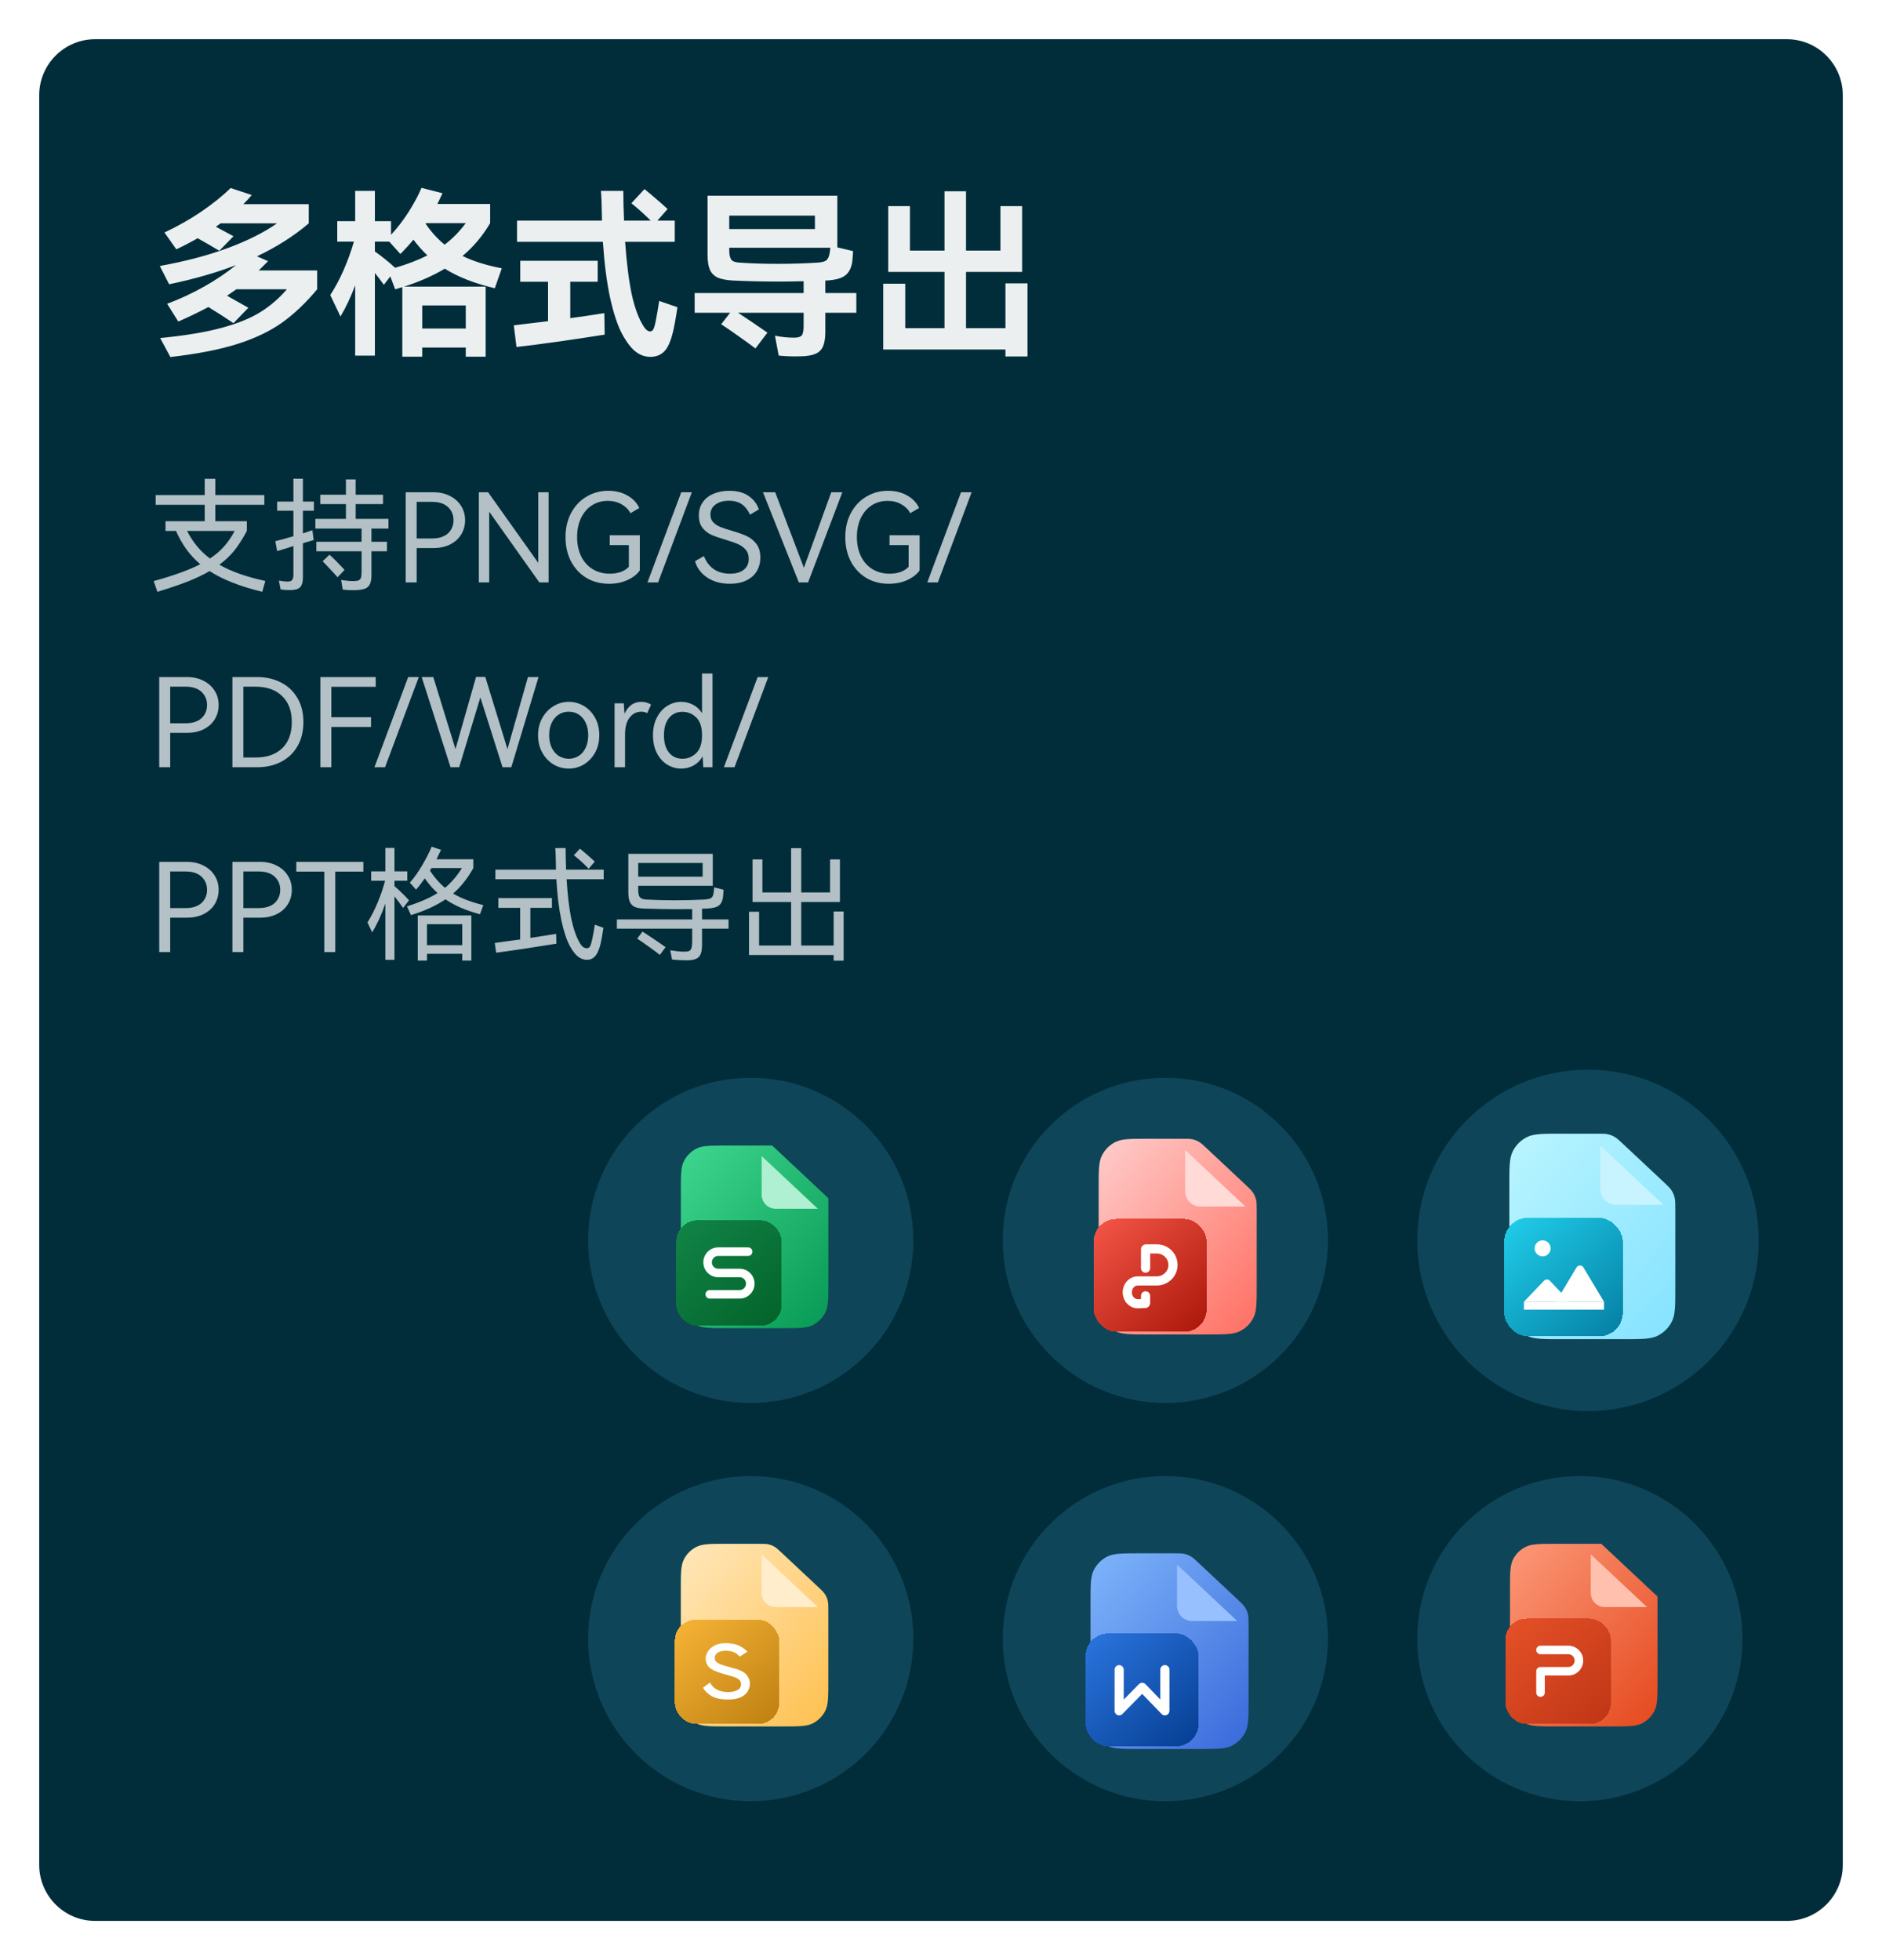 <svg width="336" height="350" viewBox="0 0 336 350" fill="none" xmlns="http://www.w3.org/2000/svg">
<g filter="url(#filter0_d_36_59096)">
<path d="M7 16C7 10.477 11.477 6 17 6H319C324.523 6 329 10.477 329 16V332C329 337.523 324.523 342 319 342H17C11.477 342 7 337.523 7 332V16Z" fill="#012D3B"/>
<circle cx="283.512" cy="220.48" r="30.48" fill="#3487A2" fill-opacity="0.28"/>
<g clip-path="url(#clip0_36_59096)">
<path d="M269.466 228.975V210.574C269.466 207.373 269.466 205.773 270.089 204.55C270.637 203.475 271.511 202.601 272.586 202.053C273.809 201.43 275.409 201.43 278.61 201.43H285.132C286.122 201.43 286.617 201.43 287.085 201.537C287.5 201.633 287.898 201.79 288.266 202.005C288.682 202.246 289.043 202.585 289.765 203.262L296.959 210.006C297.748 210.746 298.142 211.116 298.425 211.554C298.676 211.943 298.861 212.371 298.973 212.819C299.1 213.325 299.1 213.866 299.1 214.948V228.975C299.1 232.176 299.1 233.776 298.477 234.999C297.929 236.074 297.055 236.948 295.979 237.496C294.757 238.119 293.156 238.119 289.956 238.119H278.61C275.409 238.119 273.809 238.119 272.586 237.496C271.511 236.948 270.637 236.074 270.089 234.999C269.466 233.776 269.466 232.176 269.466 228.975Z" fill="url(#paint0_linear_36_59096)"/>
<g filter="url(#filter1_d_36_59096)">
<path d="M287.813 209.191V201.43L299.102 212.013H290.635C289.077 212.013 287.813 210.75 287.813 209.191Z" fill="#C7F4FF"/>
</g>
<g filter="url(#filter2_d_36_59096)">
<rect x="266.646" y="218.364" width="21.167" height="21.167" rx="4.233" fill="url(#paint1_linear_36_59096)" shape-rendering="crispEdges"/>
<path d="M279.561 227.215L275.888 233.338H284.46L280.786 227.215C280.509 226.753 279.839 226.753 279.561 227.215Z" fill="white"/>
<path d="M273.752 229.593L270.173 233.339H278.364L274.785 229.593C274.503 229.299 274.033 229.299 273.752 229.593Z" fill="white"/>
<circle cx="273.506" cy="223.814" r="1.429" fill="white"/>
<rect x="270.173" y="233.339" width="14.287" height="1.429" fill="white"/>
</g>
</g>
<circle cx="208.055" cy="220.48" r="29.029" fill="#3487A2" fill-opacity="0.28"/>
<g clip-path="url(#clip1_36_59096)">
<g clip-path="url(#clip2_36_59096)">
<path d="M196.145 228.571V211.046C196.145 207.998 196.145 206.474 196.738 205.31C197.26 204.286 198.092 203.453 199.116 202.931C200.281 202.338 201.805 202.338 204.853 202.338H211.064C212.007 202.338 212.478 202.338 212.924 202.44C213.32 202.531 213.699 202.681 214.05 202.885C214.445 203.115 214.789 203.438 215.476 204.083L215.476 204.083L222.328 210.506C223.079 211.21 223.455 211.563 223.724 211.98C223.963 212.351 224.139 212.758 224.246 213.185C224.367 213.667 224.367 214.182 224.367 215.212V228.571C224.367 231.619 224.367 233.143 223.773 234.308C223.252 235.332 222.419 236.165 221.395 236.686C220.231 237.28 218.706 237.28 215.658 237.28H204.853C201.805 237.28 200.281 237.28 199.116 236.686C198.092 236.165 197.26 235.332 196.738 234.308C196.145 233.143 196.145 231.619 196.145 228.571Z" fill="url(#paint2_linear_36_59096)"/>
<g filter="url(#filter3_d_36_59096)">
<path d="M213.607 209.729V202.338L224.358 212.417H216.295C214.81 212.417 213.607 211.214 213.607 209.729Z" fill="#FFDAD7"/>
</g>
<g filter="url(#filter4_d_36_59096)">
<rect x="193.451" y="218.468" width="20.159" height="20.159" rx="4.032" fill="url(#paint3_linear_36_59096)" shape-rendering="crispEdges"/>
<path d="M201.318 230.351L201.218 230.356C200.692 230.414 200.258 230.925 200.258 231.575L200.263 231.696C200.316 232.327 200.782 232.8 201.318 232.8L201.891 232.777V232.198L201.896 232.103C201.943 231.697 202.288 231.382 202.707 231.382C203.158 231.382 203.524 231.747 203.524 232.198V233.468L203.518 233.565C203.471 234.013 203.1 234.382 202.618 234.382L201.35 234.432L201.198 234.428C199.737 234.346 198.625 233.087 198.625 231.575C198.625 230.012 199.815 228.718 201.318 228.718H204.722C205.865 228.718 206.789 227.802 206.789 226.677C206.789 225.596 205.938 224.709 204.858 224.64L204.722 224.636H203.524V227.254C203.524 227.705 203.158 228.071 202.707 228.071C202.288 228.071 201.943 227.756 201.896 227.349L201.891 227.254V223.899C201.891 223.435 202.242 223.057 202.69 223.008L202.787 223.003H204.722C206.764 223.003 208.422 224.646 208.422 226.677C208.422 228.65 206.857 230.257 204.896 230.347L204.722 230.351H201.318Z" fill="white"/>
</g>
</g>
</g>
<circle cx="208.055" cy="291.599" r="29.029" fill="#3487A2" fill-opacity="0.28"/>
<g clip-path="url(#clip3_36_59096)">
<g clip-path="url(#clip4_36_59096)">
<path d="M194.69 302.593V285.068C194.69 282.02 194.69 280.496 195.283 279.331C195.805 278.307 196.638 277.474 197.662 276.953C198.826 276.359 200.35 276.359 203.398 276.359H209.61C210.553 276.359 211.024 276.359 211.47 276.462C211.865 276.553 212.244 276.703 212.595 276.907C212.99 277.137 213.334 277.459 214.022 278.104L214.022 278.104L220.873 284.527C221.625 285.232 222 285.584 222.27 286.002C222.508 286.372 222.684 286.779 222.791 287.206C222.912 287.688 222.912 288.203 222.912 289.233V302.593C222.912 305.641 222.912 307.165 222.319 308.329C221.797 309.353 220.964 310.186 219.94 310.708C218.776 311.301 217.252 311.301 214.204 311.301H203.398C200.35 311.301 198.826 311.301 197.662 310.708C196.638 310.186 195.805 309.353 195.283 308.329C194.69 307.165 194.69 305.641 194.69 302.593Z" fill="url(#paint4_linear_36_59096)"/>
<g filter="url(#filter5_d_36_59096)">
<path d="M212.16 283.751V276.359L222.911 286.439H214.847C213.363 286.439 212.16 285.235 212.16 283.751Z" fill="#97C0FF"/>
</g>
<g filter="url(#filter6_d_36_59096)">
<rect x="192.002" y="292.487" width="20.159" height="20.159" rx="4.032" fill="url(#paint5_linear_36_59096)" shape-rendering="crispEdges"/>
<path d="M206.156 298.131C206.575 298.131 206.92 298.446 206.967 298.852L206.973 298.947V306.295C206.973 306.997 206.156 307.358 205.638 306.927L205.57 306.863L202.098 303.274L198.575 306.867C198.085 307.366 197.252 307.056 197.181 306.388L197.176 306.295V298.947C197.176 298.496 197.541 298.131 197.992 298.131C198.411 298.131 198.756 298.446 198.803 298.852L198.809 298.947V304.297L201.52 301.533C201.817 301.231 202.29 301.209 202.612 301.467L202.689 301.537L205.34 304.277V298.947C205.34 298.529 205.655 298.184 206.061 298.136L206.156 298.131Z" fill="white"/>
</g>
</g>
</g>
<circle cx="134.029" cy="220.48" r="29.029" fill="#3487A2" fill-opacity="0.28"/>
<g clip-path="url(#clip5_36_59096)">
<g clip-path="url(#clip6_36_59096)">
<path d="M121.553 228.031V211.675C121.553 208.83 121.553 207.407 122.107 206.321C122.594 205.365 123.371 204.588 124.327 204.101C125.414 203.547 126.836 203.547 129.681 203.547H137.859L147.894 212.954V228.031C147.894 230.876 147.894 232.299 147.34 233.385C146.853 234.341 146.076 235.118 145.12 235.605C144.034 236.159 142.611 236.159 139.766 236.159H129.681C126.836 236.159 125.414 236.159 124.327 235.605C123.371 235.118 122.594 234.341 122.107 233.385C121.553 232.299 121.553 230.876 121.553 228.031Z" fill="url(#paint6_linear_36_59096)"/>
<g filter="url(#filter7_d_36_59096)">
<path d="M137.86 210.446V203.547L147.894 212.954H140.369C138.983 212.954 137.86 211.831 137.86 210.446Z" fill="#AEF0D1"/>
</g>
<g filter="url(#filter8_d_36_59096)">
<rect x="119.046" y="218.6" width="18.815" height="18.815" rx="3.763" fill="url(#paint7_linear_36_59096)" shape-rendering="crispEdges"/>
<path d="M130.364 227.235C131.831 227.235 133.019 228.43 133.019 229.902C133.019 231.325 131.909 232.489 130.51 232.565L130.364 232.569H125.018C124.597 232.569 124.256 232.228 124.256 231.807C124.256 231.416 124.55 231.094 124.929 231.05L125.018 231.045H130.364C130.988 231.045 131.495 230.534 131.495 229.902C131.495 229.307 131.046 228.819 130.473 228.764L130.364 228.759H126.53C125.063 228.759 123.875 227.564 123.875 226.092C123.875 224.669 124.985 223.505 126.384 223.429L126.53 223.425H131.876C132.297 223.425 132.638 223.766 132.638 224.187C132.638 224.578 132.344 224.9 131.965 224.944L131.876 224.949H126.53C125.906 224.949 125.399 225.459 125.399 226.092C125.399 226.687 125.848 227.174 126.421 227.23L126.53 227.235H130.364Z" fill="white"/>
</g>
</g>
</g>
<circle cx="134.029" cy="291.599" r="29.029" fill="#3487A2" fill-opacity="0.28"/>
<g clip-path="url(#clip7_36_59096)">
<path d="M121.545 299.149V282.793C121.545 279.948 121.545 278.525 122.099 277.439C122.586 276.483 123.363 275.706 124.319 275.219C125.405 274.665 126.828 274.665 129.673 274.665H135.47C136.35 274.665 136.79 274.665 137.206 274.761C137.575 274.845 137.929 274.986 138.256 275.176C138.625 275.391 138.946 275.692 139.588 276.293L145.983 282.288C146.684 282.946 147.035 283.275 147.286 283.665C147.509 284.01 147.673 284.39 147.773 284.789C147.886 285.239 147.886 285.719 147.886 286.681V299.149C147.886 301.994 147.886 303.417 147.332 304.504C146.845 305.459 146.068 306.237 145.112 306.724C144.025 307.277 142.603 307.277 139.758 307.277H129.673C126.828 307.277 125.405 307.277 124.319 306.724C123.363 306.237 122.586 305.459 122.099 304.504C121.545 303.417 121.545 301.994 121.545 299.149Z" fill="url(#paint8_linear_36_59096)"/>
<g filter="url(#filter9_d_36_59096)">
<path d="M137.85 281.564V274.665L147.885 284.072H140.359C138.973 284.072 137.85 282.949 137.85 281.564Z" fill="#FFEDCC"/>
</g>
<g filter="url(#filter10_d_36_59096)">
<rect x="118.785" y="289.905" width="18.627" height="18.627" rx="3.763" fill="url(#paint9_linear_36_59096)" shape-rendering="crispEdges"/>
<path d="M128.26 304.155C127.03 304.155 126.057 303.951 125.342 303.544C124.635 303.128 124.126 302.627 123.814 302.042L125.066 301.126C125.645 302.259 126.727 302.826 128.315 302.826C128.948 302.826 129.485 302.716 129.925 302.494C130.375 302.273 130.599 301.918 130.599 301.431C130.599 301.068 130.471 300.785 130.214 300.581C129.966 300.377 129.581 300.195 129.058 300.036C128.581 299.894 128.283 299.81 128.163 299.784C127.374 299.562 126.805 299.389 126.457 299.265C125.576 298.946 124.993 298.579 124.709 298.163C124.424 297.746 124.282 297.312 124.282 296.86C124.282 296.488 124.401 296.09 124.64 295.665C124.888 295.231 125.273 294.863 125.796 294.562C126.328 294.252 126.993 294.097 127.792 294.097C128.682 294.097 129.425 294.212 130.021 294.442C130.618 294.672 131.196 295.062 131.756 295.611L130.365 296.502C129.806 295.802 128.989 295.452 127.915 295.452C127.365 295.452 126.938 295.532 126.635 295.691C126.342 295.851 126.145 296.028 126.044 296.223C125.952 296.418 125.906 296.59 125.906 296.741C125.906 297.06 126.034 297.317 126.291 297.511C126.548 297.706 126.929 297.884 127.434 298.043C127.48 298.061 127.833 298.163 128.494 298.349C128.906 298.455 129.333 298.574 129.774 298.707C130.737 299.017 131.379 299.412 131.7 299.89C132.031 300.368 132.196 300.829 132.196 301.272C132.196 301.75 132.077 302.206 131.838 302.64C131.609 303.074 131.2 303.438 130.613 303.73C130.035 304.013 129.251 304.155 128.26 304.155Z" fill="white"/>
</g>
</g>
<circle cx="282.058" cy="291.6" r="29.029" fill="#3487A2" fill-opacity="0.28"/>
<g clip-path="url(#clip8_36_59096)">
<g clip-path="url(#clip9_36_59096)">
<path d="M269.581 299.15V282.794C269.581 279.949 269.581 278.526 270.134 277.44C270.621 276.484 271.398 275.707 272.354 275.22C273.441 274.666 274.863 274.666 277.709 274.666H285.887L295.921 284.073V299.15C295.921 301.995 295.921 303.418 295.368 304.505C294.881 305.46 294.103 306.238 293.148 306.725C292.061 307.278 290.638 307.278 287.793 307.278H277.709C274.863 307.278 273.441 307.278 272.354 306.725C271.398 306.238 270.621 305.46 270.134 304.505C269.581 303.418 269.581 301.995 269.581 299.15Z" fill="url(#paint10_linear_36_59096)"/>
<g filter="url(#filter11_d_36_59096)">
<path d="M285.887 281.565V274.666L295.922 284.073H288.396C287.01 284.073 285.887 282.95 285.887 281.565Z" fill="#FFC1AE"/>
</g>
<g filter="url(#filter12_d_36_59096)">
<rect x="267.074" y="289.719" width="18.815" height="18.815" rx="3.763" fill="url(#paint11_linear_36_59096)" shape-rendering="crispEdges"/>
<path d="M278.292 294.544C279.765 294.544 280.959 295.738 280.959 297.211C280.959 298.684 279.765 299.878 278.292 299.878H274.101V302.926C274.101 303.347 273.759 303.688 273.339 303.688C272.918 303.688 272.577 303.347 272.577 302.926V299.116C272.577 298.695 272.918 298.354 273.339 298.354H278.292C278.923 298.354 279.435 297.842 279.435 297.211C279.435 296.617 278.981 296.129 278.402 296.073L278.292 296.068H273.339C272.918 296.068 272.577 295.727 272.577 295.306C272.577 294.885 272.918 294.544 273.339 294.544H278.292Z" fill="white"/>
</g>
</g>
</g>
<path d="M56.627 47.296V50.656C54.6 53.088 52.51 55.072 50.355 56.608C48.2 58.144 45.544 59.413 42.387 60.416C39.23 61.419 35.24 62.197 30.419 62.752L28.595 59.36C32.99 58.933 36.617 58.336 39.475 57.568C42.334 56.8 44.659 55.861 46.451 54.752C48.243 53.643 49.833 52.277 51.219 50.656H42.195C41.235 51.317 40.681 51.701 40.531 51.808L44.339 53.952L41.683 56.704C40.339 55.787 38.846 54.827 37.203 53.824C35.432 54.763 33.641 55.627 31.827 56.416L29.843 53.248C32.169 52.373 34.387 51.339 36.499 50.144C38.611 48.949 40.489 47.68 42.131 46.336C38.59 47.701 34.611 48.843 30.195 49.76L28.531 46.496C33.118 45.664 37.16 44.597 40.659 43.296C44.179 41.995 47.112 40.523 49.459 38.88H39.379L38.547 39.488C39.081 39.787 40.126 40.352 41.683 41.184L39.155 43.776C37.769 42.944 36.478 42.197 35.283 41.536C34.025 42.261 32.755 42.923 31.475 43.52L29.363 40.512C31.689 39.424 33.875 38.187 35.923 36.8C37.992 35.392 39.742 33.984 41.171 32.576L44.947 33.824C44.542 34.315 44.041 34.859 43.443 35.456H55.123V38.88C52.478 41.141 49.395 43.104 45.875 44.768L47.859 45.632L46.195 47.296H56.627ZM88.339 50.464C84.776 49.632 81.8 48.469 79.411 46.976C77.257 48.256 74.835 49.323 72.147 50.176H86.707V62.688H83.155V61.056H75.379V62.688H71.827V50.272L70.547 50.656L69.683 48.352L68.531 49.856C68.083 49.216 67.55 48.512 66.931 47.744V62.496H63.411V49.952C62.622 52.043 61.747 53.899 60.787 55.52L58.963 51.68C59.795 50.421 60.584 48.949 61.331 47.264C62.078 45.557 62.697 43.851 63.187 42.144H60.211V38.496H63.411V33.088H66.931V38.496H69.811V40.928C70.942 39.712 71.998 38.336 72.979 36.8C73.96 35.243 74.718 33.824 75.251 32.544L78.995 33.504C78.611 34.357 78.312 34.997 78.099 35.424H87.507V38.848C86.163 41.131 84.52 43.083 82.579 44.704C84.414 45.621 86.75 46.357 89.587 46.912L88.339 50.464ZM76.051 38.848C76.051 38.869 76.03 38.901 75.987 38.944C76.969 40.395 78.099 41.643 79.379 42.688C80.723 41.685 81.982 40.405 83.155 38.848H76.051ZM70.547 46.816C72.745 46.176 74.665 45.44 76.307 44.608C75.411 43.755 74.579 42.816 73.811 41.792C73.129 42.624 72.35 43.477 71.475 44.352L69.491 42.144H66.931V43.904C68.168 44.779 69.374 45.749 70.547 46.816ZM83.155 57.664V53.536H75.379V57.664H83.155ZM120.947 53.856C120.627 55.989 120.35 57.504 120.115 58.4C119.71 60.043 119.187 61.173 118.547 61.792C117.907 62.411 117.096 62.72 116.115 62.72C115.155 62.72 114.28 62.411 113.491 61.792C112.702 61.195 111.891 60.139 111.059 58.624C110.248 57.088 109.534 54.923 108.915 52.128C108.318 49.333 107.891 46.016 107.635 42.176H92.307V38.4H107.475C107.432 35.605 107.368 33.835 107.283 33.088H111.283C111.283 34.603 111.326 36.373 111.411 38.4H116.179C115.048 37.269 113.896 36.235 112.723 35.296L115.059 32.768C115.528 33.131 116.179 33.675 117.011 34.4C117.843 35.104 118.568 35.744 119.187 36.32L117.363 38.4H120.467V42.176H111.603C111.88 46.059 112.286 49.237 112.819 51.712C113.374 54.165 114.099 56.064 114.995 57.408C115.336 57.92 115.699 58.176 116.083 58.176C116.318 58.176 116.499 58.059 116.627 57.824C116.776 57.568 116.926 57.056 117.075 56.288C117.31 55.093 117.512 53.909 117.683 52.736L120.947 53.856ZM101.811 55.808C103.048 55.659 105.075 55.36 107.891 54.912L107.955 58.752C101.598 59.755 96.35 60.491 92.211 60.96L91.731 57.088C93.246 56.917 95.283 56.672 97.843 56.352V49.312H92.883V45.568H106.707V49.312H101.811V55.808ZM152.883 51.328V54.848H147.347V58.24C147.347 59.371 147.208 60.245 146.931 60.864C146.654 61.483 146.206 61.92 145.587 62.176C144.968 62.453 144.104 62.603 142.995 62.624C141.566 62.667 140.243 62.624 139.027 62.496L138.355 58.944C139.528 59.179 140.67 59.296 141.779 59.296C142.44 59.296 142.888 59.168 143.123 58.912C143.358 58.635 143.475 58.069 143.475 57.216V54.848H131.763C133.619 56.064 135.368 57.248 137.011 58.4L134.867 61.216C134.056 60.597 133.043 59.861 131.827 59.008C130.632 58.155 129.608 57.451 128.755 56.896L130.355 54.848H124.019V51.328H143.475V49.216C141.47 49.259 139.976 49.28 138.995 49.28C136.286 49.28 133.566 49.216 130.835 49.088C129.704 49.024 128.808 48.853 128.147 48.576C127.507 48.277 127.038 47.808 126.739 47.168C126.462 46.528 126.323 45.632 126.323 44.48V33.952H149.491V43.168L152.307 43.84L152.179 45.568C152.03 46.763 151.614 47.627 150.931 48.16C150.27 48.693 149.139 49.003 147.539 49.088H147.347V51.328H152.883ZM145.491 39.904V37.504H130.195V39.904H145.491ZM131.955 45.888C134.067 46.037 136.35 46.112 138.803 46.112C141.384 46.112 143.784 46.037 146.003 45.888C146.771 45.845 147.294 45.696 147.571 45.44C147.87 45.163 148.062 44.693 148.147 44.032L148.243 43.232H130.195V43.648C130.195 44.437 130.312 45.003 130.547 45.344C130.782 45.664 131.251 45.845 131.955 45.888ZM179.507 57.6V49.6H183.443V62.656H179.507V61.408H157.683V49.664H161.619V57.6H168.627V47.552H158.579V35.808H162.451V43.744H168.627V33.152H172.467V43.744H178.611V35.808H182.483V47.552H172.467V57.6H179.507Z" fill="white" fill-opacity="0.92"/>
<path d="M46.821 104.672C42.876 103.719 39.745 102.487 37.427 100.976C36.312 101.621 35 102.245 33.489 102.846C31.993 103.433 30.197 104.041 28.099 104.672L27.439 102.758C31.003 101.775 33.775 100.771 35.755 99.744C34.816 98.952 33.995 98.072 33.291 97.104C32.587 96.121 31.964 95.021 31.421 93.804H29.551V92.066H36.547V89.14H27.791V87.402H36.547V84.498H38.439V87.402H47.195V89.14H38.439V92.066H44.071V93.804C43.367 95.139 42.634 96.29 41.871 97.258C41.108 98.211 40.206 99.069 39.165 99.832C41.277 101.049 44.013 102.017 47.371 102.736L46.821 104.672ZM33.401 93.804C34.413 95.813 35.777 97.456 37.493 98.732C38.505 98.057 39.356 97.324 40.045 96.532C40.734 95.74 41.35 94.831 41.893 93.804H33.401ZM54.081 84.476V88.568H56.039V90.196H54.081V94.244L55.775 93.672L55.995 95.432L54.081 96.004V102.076C54.081 102.927 53.913 103.521 53.575 103.858C53.252 104.195 52.666 104.364 51.815 104.364C51.155 104.364 50.583 104.327 50.099 104.254L49.791 102.67C50.466 102.787 50.979 102.846 51.331 102.846C51.727 102.846 51.998 102.758 52.145 102.582C52.306 102.391 52.387 102.054 52.387 101.57V96.51C51.316 96.833 50.349 97.133 49.483 97.412L49.153 95.63C49.886 95.469 50.965 95.175 52.387 94.75V90.196H49.483V88.568H52.387V84.476H54.081ZM69.349 93.386H66.313V95.74H69.085V97.434H66.313V101.702C66.313 102.435 66.21 102.993 66.005 103.374C65.814 103.755 65.484 104.019 65.015 104.166C64.546 104.313 63.864 104.386 62.969 104.386C62.28 104.386 61.686 104.349 61.187 104.276L60.901 102.56C61.752 102.692 62.463 102.758 63.035 102.758C63.49 102.758 63.82 102.714 64.025 102.626C64.245 102.523 64.385 102.362 64.443 102.142C64.516 101.907 64.553 101.555 64.553 101.086V97.434H56.479V95.74H64.553V93.386H56.303V91.648H61.759V89.008H57.183V87.336H61.759V84.608H63.497V87.336H68.381V89.008H63.497V91.648H69.349V93.386ZM58.833 98.05C59.537 98.681 60.432 99.583 61.517 100.756L60.263 102.076C59.97 101.724 59.596 101.313 59.141 100.844C58.701 100.36 58.401 100.037 58.239 99.876C57.931 99.568 57.718 99.348 57.601 99.216L58.833 98.05ZM77.379 86.896C78.465 86.896 79.433 87.109 80.283 87.534C81.148 87.959 81.823 88.553 82.307 89.316C82.791 90.064 83.033 90.922 83.033 91.89C83.033 92.858 82.791 93.723 82.307 94.486C81.838 95.234 81.171 95.821 80.305 96.246C79.454 96.657 78.479 96.862 77.379 96.862H74.387V103H72.429V86.896H77.379ZM77.137 95.146C78.369 95.146 79.315 94.845 79.975 94.244C80.635 93.628 80.965 92.843 80.965 91.89C80.965 90.937 80.635 90.152 79.975 89.536C79.315 88.92 78.369 88.612 77.137 88.612H74.387V95.146H77.137ZM87.142 86.896L96.096 99.502V86.896H97.944V103H96.294L87.34 90.372V103H85.492V86.896H87.142ZM108.861 96.334V94.574H114.229V100.844C113.759 101.533 113.033 102.105 112.051 102.56C111.068 103.015 109.961 103.242 108.729 103.242C107.247 103.242 105.913 102.897 104.725 102.208C103.551 101.504 102.627 100.521 101.953 99.26C101.293 97.984 100.963 96.532 100.963 94.904C100.963 93.291 101.293 91.861 101.953 90.614C102.627 89.353 103.544 88.377 104.703 87.688C105.876 86.984 107.174 86.632 108.597 86.632C109.858 86.632 110.98 86.903 111.963 87.446C112.96 87.989 113.686 88.744 114.141 89.712L112.557 90.636C112.205 89.976 111.677 89.448 110.973 89.052C110.269 88.641 109.447 88.436 108.509 88.436C107.438 88.436 106.485 88.707 105.649 89.25C104.827 89.793 104.182 90.555 103.713 91.538C103.258 92.506 103.031 93.628 103.031 94.904C103.031 96.195 103.273 97.339 103.757 98.336C104.241 99.319 104.923 100.081 105.803 100.624C106.683 101.167 107.702 101.438 108.861 101.438C110.357 101.438 111.493 101.027 112.271 100.206V96.334H108.861ZM115.597 103L121.625 86.896H123.517L117.489 103H115.597ZM135.744 98.534C135.744 99.458 135.532 100.279 135.106 100.998C134.681 101.702 134.058 102.252 133.236 102.648C132.415 103.044 131.44 103.242 130.31 103.242C128.741 103.242 127.399 102.875 126.284 102.142C125.17 101.409 124.436 100.433 124.084 99.216L125.668 98.292C126.064 99.304 126.651 100.081 127.428 100.624C128.206 101.167 129.174 101.438 130.332 101.438C131.388 101.438 132.21 101.203 132.796 100.734C133.383 100.265 133.676 99.612 133.676 98.776C133.676 98.101 133.493 97.559 133.126 97.148C132.76 96.723 132.305 96.393 131.762 96.158C131.234 95.923 130.501 95.667 129.562 95.388C128.521 95.08 127.678 94.787 127.032 94.508C126.402 94.229 125.866 93.811 125.426 93.254C124.986 92.697 124.766 91.963 124.766 91.054C124.766 90.13 125.001 89.338 125.47 88.678C125.94 88.003 126.585 87.497 127.406 87.16C128.242 86.808 129.174 86.632 130.2 86.632C131.638 86.632 132.796 86.947 133.676 87.578C134.571 88.209 135.172 89.008 135.48 89.976L133.896 90.9C133.559 90.123 133.09 89.514 132.488 89.074C131.902 88.634 131.117 88.414 130.134 88.414C129.137 88.414 128.338 88.641 127.736 89.096C127.135 89.536 126.834 90.13 126.834 90.878C126.834 91.435 126.996 91.89 127.318 92.242C127.656 92.594 128.074 92.873 128.572 93.078C129.071 93.283 129.753 93.511 130.618 93.76C131.718 94.083 132.606 94.398 133.28 94.706C133.955 95.014 134.534 95.476 135.018 96.092C135.502 96.708 135.744 97.522 135.744 98.534ZM138.396 86.896L143.522 100.382L148.406 86.896H150.386L144.27 103H142.62L136.218 86.896H138.396ZM158.812 96.334V94.574H164.18V100.844C163.711 101.533 162.985 102.105 162.002 102.56C161.019 103.015 159.912 103.242 158.68 103.242C157.199 103.242 155.864 102.897 154.676 102.208C153.503 101.504 152.579 100.521 151.904 99.26C151.244 97.984 150.914 96.532 150.914 94.904C150.914 93.291 151.244 91.861 151.904 90.614C152.579 89.353 153.495 88.377 154.654 87.688C155.827 86.984 157.125 86.632 158.548 86.632C159.809 86.632 160.931 86.903 161.914 87.446C162.911 87.989 163.637 88.744 164.092 89.712L162.508 90.636C162.156 89.976 161.628 89.448 160.924 89.052C160.22 88.641 159.399 88.436 158.46 88.436C157.389 88.436 156.436 88.707 155.6 89.25C154.779 89.793 154.133 90.555 153.664 91.538C153.209 92.506 152.982 93.628 152.982 94.904C152.982 96.195 153.224 97.339 153.708 98.336C154.192 99.319 154.874 100.081 155.754 100.624C156.634 101.167 157.653 101.438 158.812 101.438C160.308 101.438 161.445 101.027 162.222 100.206V96.334H158.812ZM165.548 103L171.576 86.896H173.468L167.44 103H165.548ZM33.379 119.896C34.465 119.896 35.432 120.109 36.283 120.534C37.148 120.959 37.823 121.553 38.307 122.316C38.791 123.064 39.033 123.922 39.033 124.89C39.033 125.858 38.791 126.723 38.307 127.486C37.838 128.234 37.17 128.821 36.305 129.246C35.455 129.657 34.479 129.862 33.379 129.862H30.387V136H28.429V119.896H33.379ZM33.137 128.146C34.369 128.146 35.315 127.845 35.975 127.244C36.635 126.628 36.965 125.843 36.965 124.89C36.965 123.937 36.635 123.152 35.975 122.536C35.315 121.92 34.369 121.612 33.137 121.612H30.387V128.146H33.137ZM45.892 119.896C47.461 119.896 48.869 120.211 50.116 120.842C51.377 121.473 52.367 122.397 53.086 123.614C53.804 124.817 54.164 126.254 54.164 127.926C54.164 129.613 53.804 131.065 53.086 132.282C52.382 133.485 51.399 134.409 50.138 135.054C48.891 135.685 47.476 136 45.892 136H41.492V119.896H45.892ZM45.628 134.262C47.652 134.262 49.236 133.712 50.38 132.612C51.524 131.512 52.096 129.95 52.096 127.926C52.096 125.931 51.516 124.384 50.358 123.284C49.214 122.169 47.637 121.612 45.628 121.612H43.45V134.262H45.628ZM57.197 119.896H67.075V121.634H59.155V127.068H66.239V128.806H59.155V136H57.197V119.896ZM66.849 136L72.877 119.896H74.769L68.741 136H66.849ZM86.641 119.874L90.601 132.766L94.253 119.896H96.145L91.283 136H89.721L85.761 123.526L81.977 136H80.437L75.289 119.896H77.357L81.317 132.766L84.991 119.874H86.641ZM96.063 130.28C96.063 129.136 96.312 128.109 96.811 127.2C97.324 126.291 97.999 125.587 98.835 125.088C99.671 124.575 100.573 124.318 101.541 124.318C102.509 124.318 103.411 124.567 104.247 125.066C105.083 125.565 105.75 126.269 106.249 127.178C106.747 128.087 106.997 129.121 106.997 130.28C106.997 131.439 106.747 132.473 106.249 133.382C105.75 134.277 105.083 134.981 104.247 135.494C103.411 135.993 102.509 136.242 101.541 136.242C100.573 136.242 99.663 135.993 98.813 135.494C97.977 134.981 97.309 134.277 96.811 133.382C96.312 132.473 96.063 131.439 96.063 130.28ZM98.043 130.28C98.043 131.145 98.197 131.893 98.505 132.524C98.813 133.155 99.231 133.639 99.759 133.976C100.287 134.313 100.881 134.482 101.541 134.482C102.201 134.482 102.795 134.313 103.323 133.976C103.851 133.639 104.261 133.155 104.555 132.524C104.863 131.893 105.017 131.145 105.017 130.28C105.017 129.415 104.863 128.667 104.555 128.036C104.261 127.405 103.851 126.921 103.323 126.584C102.795 126.247 102.201 126.078 101.541 126.078C100.881 126.078 100.287 126.247 99.759 126.584C99.231 126.921 98.813 127.405 98.505 128.036C98.197 128.667 98.043 129.415 98.043 130.28ZM114.517 124.318C114.869 124.318 115.192 124.369 115.485 124.472C115.793 124.56 116.042 124.677 116.233 124.824L115.551 126.342C115.258 126.166 114.906 126.078 114.495 126.078C113.644 126.078 112.948 126.43 112.405 127.134C111.862 127.823 111.591 128.835 111.591 130.17V136H109.721V124.582H111.371C111.4 125.315 111.444 125.939 111.503 126.452C112.148 125.029 113.153 124.318 114.517 124.318ZM125.336 119.258H127.206V136H125.556C125.527 135.237 125.483 134.592 125.424 134.064C125.014 134.797 124.464 135.347 123.774 135.714C123.1 136.066 122.381 136.242 121.618 136.242C120.738 136.242 119.91 136.007 119.132 135.538C118.37 135.069 117.754 134.387 117.284 133.492C116.815 132.583 116.58 131.512 116.58 130.28C116.58 129.063 116.815 128.007 117.284 127.112C117.754 126.203 118.37 125.513 119.132 125.044C119.91 124.56 120.738 124.318 121.618 124.318C122.352 124.318 123.048 124.487 123.708 124.824C124.368 125.161 124.911 125.667 125.336 126.342V119.258ZM121.838 134.482C122.792 134.482 123.613 134.145 124.302 133.47C124.992 132.795 125.336 131.732 125.336 130.28C125.336 128.843 124.992 127.787 124.302 127.112C123.613 126.437 122.792 126.1 121.838 126.1C120.841 126.1 120.042 126.467 119.44 127.2C118.839 127.933 118.538 128.96 118.538 130.28C118.538 131.615 118.839 132.649 119.44 133.382C120.042 134.115 120.841 134.482 121.838 134.482ZM129.24 136L135.268 119.896H137.16L131.132 136H129.24ZM33.379 152.896C34.465 152.896 35.432 153.109 36.283 153.534C37.148 153.959 37.823 154.553 38.307 155.316C38.791 156.064 39.033 156.922 39.033 157.89C39.033 158.858 38.791 159.723 38.307 160.486C37.838 161.234 37.17 161.821 36.305 162.246C35.455 162.657 34.479 162.862 33.379 162.862H30.387V169H28.429V152.896H33.379ZM33.137 161.146C34.369 161.146 35.315 160.845 35.975 160.244C36.635 159.628 36.965 158.843 36.965 157.89C36.965 156.937 36.635 156.152 35.975 155.536C35.315 154.92 34.369 154.612 33.137 154.612H30.387V161.146H33.137ZM46.442 152.896C47.527 152.896 48.495 153.109 49.346 153.534C50.211 153.959 50.886 154.553 51.37 155.316C51.854 156.064 52.096 156.922 52.096 157.89C52.096 158.858 51.854 159.723 51.37 160.486C50.9 161.234 50.233 161.821 49.368 162.246C48.517 162.657 47.542 162.862 46.442 162.862H43.45V169H41.492V152.896H46.442ZM46.2 161.146C47.432 161.146 48.378 160.845 49.038 160.244C49.698 159.628 50.028 158.843 50.028 157.89C50.028 156.937 49.698 156.152 49.038 155.536C48.378 154.92 47.432 154.612 46.2 154.612H43.45V161.146H46.2ZM52.904 152.896H64.872V154.634H59.856V169H57.898V154.634H52.904V152.896ZM80.896 158.55C82.289 159.386 84.086 160.075 86.286 160.618L85.692 162.246C83.199 161.586 81.145 160.699 79.532 159.584C77.875 160.713 75.821 161.652 73.372 162.4L72.668 160.838C74.971 160.105 76.789 159.313 78.124 158.462C77.303 157.729 76.54 156.856 75.836 155.844C75.249 156.68 74.729 157.347 74.274 157.846L73.174 156.614C73.922 155.763 74.641 154.751 75.33 153.578C76.034 152.405 76.613 151.275 77.068 150.19L78.74 150.74C78.388 151.503 78.117 152.067 77.926 152.434H84.504V153.996C83.507 155.815 82.304 157.333 80.896 158.55ZM71.964 161.124C71.392 160.288 70.879 159.599 70.424 159.056V170.386H68.796V160.332C68.107 162.327 67.322 164.043 66.442 165.48L65.606 163.72C66.266 162.664 66.875 161.469 67.432 160.134C67.989 158.799 68.429 157.509 68.752 156.262H66.266V154.59H68.796V150.41H70.424V154.59H72.712V156.262H70.424V157.23C71.348 158.022 72.213 158.865 73.02 159.76L71.964 161.124ZM76.76 154.458C77.581 155.705 78.476 156.731 79.444 157.538C80.559 156.614 81.571 155.433 82.48 153.996H77.046C76.929 154.201 76.833 154.355 76.76 154.458ZM76.232 170.518H74.582V162.466H84.152V170.518H82.524V169.308H76.232V170.518ZM82.524 167.768V164.028H76.232V167.768H82.524ZM107.78 154.282V155.998H101.158C101.334 158.858 101.613 161.212 101.994 163.06C102.39 164.893 102.896 166.331 103.512 167.372C103.732 167.739 103.937 167.988 104.128 168.12C104.319 168.252 104.531 168.318 104.766 168.318C105.001 168.318 105.184 168.223 105.316 168.032C105.448 167.827 105.587 167.387 105.734 166.712C105.895 165.964 106.049 165.099 106.196 164.116L107.736 164.666C107.516 166.089 107.333 167.093 107.186 167.68C106.922 168.692 106.592 169.396 106.196 169.792C105.815 170.188 105.345 170.386 104.788 170.386C104.231 170.386 103.71 170.203 103.226 169.836C102.742 169.469 102.251 168.839 101.752 167.944C101.151 166.844 100.637 165.289 100.212 163.28C99.787 161.256 99.493 158.829 99.332 155.998H88.442V154.282H99.266C99.237 152.302 99.193 151.019 99.134 150.432H100.982C100.982 151.605 101.011 152.889 101.07 154.282H107.78ZM105.096 154.128C104.363 153.336 103.483 152.529 102.456 151.708L103.534 150.542C103.93 150.85 104.392 151.239 104.92 151.708C105.448 152.163 105.866 152.544 106.174 152.852L105.096 154.128ZM94.69 166.47C96.098 166.265 97.631 166.023 99.288 165.744L99.332 167.504C94.815 168.237 91.229 168.773 88.574 169.11L88.332 167.372C89.476 167.225 90.327 167.108 90.884 167.02L92.864 166.756V161.102H88.97V159.364H98.54V161.102H94.69V166.47ZM130.066 163.17V164.82H125.336V167.658C125.336 168.391 125.255 168.956 125.094 169.352C124.933 169.763 124.654 170.049 124.258 170.21C123.877 170.386 123.341 170.474 122.652 170.474C121.757 170.474 120.87 170.43 119.99 170.342L119.66 168.692C120.716 168.853 121.559 168.934 122.19 168.934C122.571 168.934 122.857 168.89 123.048 168.802C123.239 168.699 123.371 168.523 123.444 168.274C123.532 168.025 123.576 167.658 123.576 167.174V164.82H110.134V163.17H123.576V161.322C122.96 161.337 122.043 161.344 120.826 161.344C119.081 161.344 117.13 161.307 114.974 161.234C114.255 161.205 113.698 161.102 113.302 160.926C112.906 160.735 112.62 160.435 112.444 160.024C112.268 159.613 112.18 159.034 112.18 158.286V151.466H127.25V157.164H113.94V157.89C113.94 158.535 114.043 158.983 114.248 159.232C114.453 159.467 114.864 159.599 115.48 159.628C117.093 159.716 118.729 159.76 120.386 159.76C122.175 159.76 123.928 159.716 125.644 159.628C126.113 159.599 126.465 159.547 126.7 159.474C126.935 159.386 127.103 159.254 127.206 159.078C127.309 158.887 127.382 158.616 127.426 158.264C127.47 157.912 127.492 157.641 127.492 157.45L129.186 157.868C129.186 157.985 129.157 158.367 129.098 159.012C129.025 159.789 128.775 160.347 128.35 160.684C127.939 161.007 127.221 161.19 126.194 161.234C126.003 161.249 125.717 161.256 125.336 161.256V163.17H130.066ZM125.446 155.536V153.094H113.94V155.536H125.446ZM114.71 165.348C116.118 166.243 117.489 167.167 118.824 168.12L117.812 169.506C117.24 169.051 116.558 168.545 115.766 167.988C114.974 167.416 114.307 166.954 113.764 166.602L114.71 165.348ZM148.832 167.834V161.762H150.614V170.54H148.832V169.528H133.718V161.806H135.522V167.834H141.242V160.068H134.356V152.456H136.116V158.352H141.242V150.454H143.046V158.352H148.194V152.456H149.954V160.068H143.046V167.834H148.832Z" fill="white" fill-opacity="0.7"/>
</g>
<defs>
<filter id="filter0_d_36_59096" x="0" y="0" width="336" height="350" filterUnits="userSpaceOnUse" color-interpolation-filters="sRGB">
<feFlood flood-opacity="0" result="BackgroundImageFix"/>
<feColorMatrix in="SourceAlpha" type="matrix" values="0 0 0 0 0 0 0 0 0 0 0 0 0 0 0 0 0 0 127 0" result="hardAlpha"/>
<feOffset dy="1"/>
<feGaussianBlur stdDeviation="3.5"/>
<feComposite in2="hardAlpha" operator="out"/>
<feColorMatrix type="matrix" values="0 0 0 0 0.217 0 0 0 0 0.217 0 0 0 0 0.217 0 0 0 0.11 0"/>
<feBlend mode="normal" in2="BackgroundImageFix" result="effect1_dropShadow_36_59096"/>
<feBlend mode="normal" in="SourceGraphic" in2="effect1_dropShadow_36_59096" result="shape"/>
</filter>
<filter id="filter1_d_36_59096" x="279.346" y="197.196" width="23.989" height="23.284" filterUnits="userSpaceOnUse" color-interpolation-filters="sRGB">
<feFlood flood-opacity="0" result="BackgroundImageFix"/>
<feColorMatrix in="SourceAlpha" type="matrix" values="0 0 0 0 0 0 0 0 0 0 0 0 0 0 0 0 0 0 127 0" result="hardAlpha"/>
<feOffset dx="-2.117" dy="2.117"/>
<feGaussianBlur stdDeviation="3.175"/>
<feComposite in2="hardAlpha" operator="out"/>
<feColorMatrix type="matrix" values="0 0 0 0 0 0 0 0 0 0 0 0 0 0 0 0 0 0 0.1 0"/>
<feBlend mode="normal" in2="BackgroundImageFix" result="effect1_dropShadow_36_59096"/>
<feBlend mode="normal" in="SourceGraphic" in2="effect1_dropShadow_36_59096" result="shape"/>
</filter>
<filter id="filter2_d_36_59096" x="266.646" y="214.554" width="24.977" height="24.977" filterUnits="userSpaceOnUse" color-interpolation-filters="sRGB">
<feFlood flood-opacity="0" result="BackgroundImageFix"/>
<feColorMatrix in="SourceAlpha" type="matrix" values="0 0 0 0 0 0 0 0 0 0 0 0 0 0 0 0 0 0 127 0" result="hardAlpha"/>
<feOffset dx="1.905" dy="-1.905"/>
<feGaussianBlur stdDeviation="0.953"/>
<feComposite in2="hardAlpha" operator="out"/>
<feColorMatrix type="matrix" values="0 0 0 0 0.493 0 0 0 0 0.845 0 0 0 0 0.925 0 0 0 1 0"/>
<feBlend mode="normal" in2="BackgroundImageFix" result="effect1_dropShadow_36_59096"/>
<feBlend mode="normal" in="SourceGraphic" in2="effect1_dropShadow_36_59096" result="shape"/>
</filter>
<filter id="filter3_d_36_59096" x="205.543" y="198.306" width="22.847" height="22.174" filterUnits="userSpaceOnUse" color-interpolation-filters="sRGB">
<feFlood flood-opacity="0" result="BackgroundImageFix"/>
<feColorMatrix in="SourceAlpha" type="matrix" values="0 0 0 0 0 0 0 0 0 0 0 0 0 0 0 0 0 0 127 0" result="hardAlpha"/>
<feOffset dx="-2.016" dy="2.016"/>
<feGaussianBlur stdDeviation="3.024"/>
<feComposite in2="hardAlpha" operator="out"/>
<feColorMatrix type="matrix" values="0 0 0 0 0 0 0 0 0 0 0 0 0 0 0 0 0 0 0.1 0"/>
<feBlend mode="normal" in2="BackgroundImageFix" result="effect1_dropShadow_36_59096"/>
<feBlend mode="normal" in="SourceGraphic" in2="effect1_dropShadow_36_59096" result="shape"/>
</filter>
<filter id="filter4_d_36_59096" x="193.451" y="214.839" width="23.787" height="23.787" filterUnits="userSpaceOnUse" color-interpolation-filters="sRGB">
<feFlood flood-opacity="0" result="BackgroundImageFix"/>
<feColorMatrix in="SourceAlpha" type="matrix" values="0 0 0 0 0 0 0 0 0 0 0 0 0 0 0 0 0 0 127 0" result="hardAlpha"/>
<feOffset dx="1.814" dy="-1.814"/>
<feGaussianBlur stdDeviation="0.907"/>
<feComposite in2="hardAlpha" operator="out"/>
<feColorMatrix type="matrix" values="0 0 0 0 0.904 0 0 0 0 0.44 0 0 0 0 0.396 0 0 0 1 0"/>
<feBlend mode="normal" in2="BackgroundImageFix" result="effect1_dropShadow_36_59096"/>
<feBlend mode="normal" in="SourceGraphic" in2="effect1_dropShadow_36_59096" result="shape"/>
</filter>
<filter id="filter5_d_36_59096" x="204.096" y="272.328" width="22.847" height="22.174" filterUnits="userSpaceOnUse" color-interpolation-filters="sRGB">
<feFlood flood-opacity="0" result="BackgroundImageFix"/>
<feColorMatrix in="SourceAlpha" type="matrix" values="0 0 0 0 0 0 0 0 0 0 0 0 0 0 0 0 0 0 127 0" result="hardAlpha"/>
<feOffset dx="-2.016" dy="2.016"/>
<feGaussianBlur stdDeviation="3.024"/>
<feComposite in2="hardAlpha" operator="out"/>
<feColorMatrix type="matrix" values="0 0 0 0 0 0 0 0 0 0 0 0 0 0 0 0 0 0 0.1 0"/>
<feBlend mode="normal" in2="BackgroundImageFix" result="effect1_dropShadow_36_59096"/>
<feBlend mode="normal" in="SourceGraphic" in2="effect1_dropShadow_36_59096" result="shape"/>
</filter>
<filter id="filter6_d_36_59096" x="191.095" y="287.952" width="25.602" height="25.601" filterUnits="userSpaceOnUse" color-interpolation-filters="sRGB">
<feFlood flood-opacity="0" result="BackgroundImageFix"/>
<feColorMatrix in="SourceAlpha" type="matrix" values="0 0 0 0 0 0 0 0 0 0 0 0 0 0 0 0 0 0 127 0" result="hardAlpha"/>
<feOffset dx="1.814" dy="-1.814"/>
<feGaussianBlur stdDeviation="1.361"/>
<feComposite in2="hardAlpha" operator="out"/>
<feColorMatrix type="matrix" values="0 0 0 0 0.217 0 0 0 0 0.404 0 0 0 0 0.787 0 0 0 1 0"/>
<feBlend mode="normal" in2="BackgroundImageFix" result="effect1_dropShadow_36_59096"/>
<feBlend mode="normal" in="SourceGraphic" in2="effect1_dropShadow_36_59096" result="shape"/>
</filter>
<filter id="filter7_d_36_59096" x="130.334" y="199.784" width="21.323" height="20.696" filterUnits="userSpaceOnUse" color-interpolation-filters="sRGB">
<feFlood flood-opacity="0" result="BackgroundImageFix"/>
<feColorMatrix in="SourceAlpha" type="matrix" values="0 0 0 0 0 0 0 0 0 0 0 0 0 0 0 0 0 0 127 0" result="hardAlpha"/>
<feOffset dx="-1.881" dy="1.881"/>
<feGaussianBlur stdDeviation="2.822"/>
<feComposite in2="hardAlpha" operator="out"/>
<feColorMatrix type="matrix" values="0 0 0 0 0 0 0 0 0 0 0 0 0 0 0 0 0 0 0.1 0"/>
<feBlend mode="normal" in2="BackgroundImageFix" result="effect1_dropShadow_36_59096"/>
<feBlend mode="normal" in="SourceGraphic" in2="effect1_dropShadow_36_59096" result="shape"/>
</filter>
<filter id="filter8_d_36_59096" x="118.2" y="214.366" width="23.895" height="23.894" filterUnits="userSpaceOnUse" color-interpolation-filters="sRGB">
<feFlood flood-opacity="0" result="BackgroundImageFix"/>
<feColorMatrix in="SourceAlpha" type="matrix" values="0 0 0 0 0 0 0 0 0 0 0 0 0 0 0 0 0 0 127 0" result="hardAlpha"/>
<feOffset dx="1.693" dy="-1.693"/>
<feGaussianBlur stdDeviation="1.27"/>
<feComposite in2="hardAlpha" operator="out"/>
<feColorMatrix type="matrix" values="0 0 0 0 0 0 0 0 0 0.529 0 0 0 0 0.253 0 0 0 0.6 0"/>
<feBlend mode="normal" in2="BackgroundImageFix" result="effect1_dropShadow_36_59096"/>
<feBlend mode="normal" in="SourceGraphic" in2="effect1_dropShadow_36_59096" result="shape"/>
</filter>
<filter id="filter9_d_36_59096" x="130.324" y="270.902" width="21.323" height="20.696" filterUnits="userSpaceOnUse" color-interpolation-filters="sRGB">
<feFlood flood-opacity="0" result="BackgroundImageFix"/>
<feColorMatrix in="SourceAlpha" type="matrix" values="0 0 0 0 0 0 0 0 0 0 0 0 0 0 0 0 0 0 127 0" result="hardAlpha"/>
<feOffset dx="-1.881" dy="1.881"/>
<feGaussianBlur stdDeviation="2.822"/>
<feComposite in2="hardAlpha" operator="out"/>
<feColorMatrix type="matrix" values="0 0 0 0 0 0 0 0 0 0 0 0 0 0 0 0 0 0 0.1 0"/>
<feBlend mode="normal" in2="BackgroundImageFix" result="effect1_dropShadow_36_59096"/>
<feBlend mode="normal" in="SourceGraphic" in2="effect1_dropShadow_36_59096" result="shape"/>
</filter>
<filter id="filter10_d_36_59096" x="118.785" y="286.519" width="22.013" height="22.014" filterUnits="userSpaceOnUse" color-interpolation-filters="sRGB">
<feFlood flood-opacity="0" result="BackgroundImageFix"/>
<feColorMatrix in="SourceAlpha" type="matrix" values="0 0 0 0 0 0 0 0 0 0 0 0 0 0 0 0 0 0 127 0" result="hardAlpha"/>
<feOffset dx="1.693" dy="-1.693"/>
<feGaussianBlur stdDeviation="0.847"/>
<feComposite in2="hardAlpha" operator="out"/>
<feColorMatrix type="matrix" values="0 0 0 0 0.908 0 0 0 0 0.758 0 0 0 0 0.481 0 0 0 1 0"/>
<feBlend mode="normal" in2="BackgroundImageFix" result="effect1_dropShadow_36_59096"/>
<feBlend mode="normal" in="SourceGraphic" in2="effect1_dropShadow_36_59096" result="shape"/>
</filter>
<filter id="filter11_d_36_59096" x="278.361" y="270.903" width="21.323" height="20.696" filterUnits="userSpaceOnUse" color-interpolation-filters="sRGB">
<feFlood flood-opacity="0" result="BackgroundImageFix"/>
<feColorMatrix in="SourceAlpha" type="matrix" values="0 0 0 0 0 0 0 0 0 0 0 0 0 0 0 0 0 0 127 0" result="hardAlpha"/>
<feOffset dx="-1.881" dy="1.881"/>
<feGaussianBlur stdDeviation="2.822"/>
<feComposite in2="hardAlpha" operator="out"/>
<feColorMatrix type="matrix" values="0 0 0 0 0 0 0 0 0 0 0 0 0 0 0 0 0 0 0.1 0"/>
<feBlend mode="normal" in2="BackgroundImageFix" result="effect1_dropShadow_36_59096"/>
<feBlend mode="normal" in="SourceGraphic" in2="effect1_dropShadow_36_59096" result="shape"/>
</filter>
<filter id="filter12_d_36_59096" x="266.227" y="285.485" width="23.895" height="23.894" filterUnits="userSpaceOnUse" color-interpolation-filters="sRGB">
<feFlood flood-opacity="0" result="BackgroundImageFix"/>
<feColorMatrix in="SourceAlpha" type="matrix" values="0 0 0 0 0 0 0 0 0 0 0 0 0 0 0 0 0 0 127 0" result="hardAlpha"/>
<feOffset dx="1.693" dy="-1.693"/>
<feGaussianBlur stdDeviation="1.27"/>
<feComposite in2="hardAlpha" operator="out"/>
<feColorMatrix type="matrix" values="0 0 0 0 0.912 0 0 0 0 0.323 0 0 0 0 0.152 0 0 0 1 0"/>
<feBlend mode="normal" in2="BackgroundImageFix" result="effect1_dropShadow_36_59096"/>
<feBlend mode="normal" in="SourceGraphic" in2="effect1_dropShadow_36_59096" result="shape"/>
</filter>
<linearGradient id="paint0_linear_36_59096" x1="299.1" y1="247.486" x2="254.832" y2="208.814" gradientUnits="userSpaceOnUse">
<stop stop-color="#7DE0FF"/>
<stop offset="1" stop-color="#C1F7FF"/>
</linearGradient>
<linearGradient id="paint1_linear_36_59096" x1="287.813" y1="244.935" x2="262.119" y2="217.145" gradientUnits="userSpaceOnUse">
<stop stop-color="#007499"/>
<stop offset="1" stop-color="#25D9F5"/>
</linearGradient>
<linearGradient id="paint2_linear_36_59096" x1="224.367" y1="246.2" x2="182.208" y2="209.37" gradientUnits="userSpaceOnUse">
<stop stop-color="#FF6253"/>
<stop offset="1" stop-color="#FFD9D9"/>
</linearGradient>
<linearGradient id="paint3_linear_36_59096" x1="213.61" y1="243.773" x2="189.14" y2="217.307" gradientUnits="userSpaceOnUse">
<stop stop-color="#9F0E00"/>
<stop offset="1" stop-color="#FF5F50"/>
</linearGradient>
<linearGradient id="paint4_linear_36_59096" x1="222.912" y1="320.222" x2="180.753" y2="283.392" gradientUnits="userSpaceOnUse">
<stop stop-color="#305ED6"/>
<stop offset="1" stop-color="#88BFFF"/>
</linearGradient>
<linearGradient id="paint5_linear_36_59096" x1="212.161" y1="317.793" x2="187.691" y2="291.326" gradientUnits="userSpaceOnUse">
<stop stop-color="#003687"/>
<stop offset="1" stop-color="#307DEA"/>
</linearGradient>
<linearGradient id="paint6_linear_36_59096" x1="147.894" y1="244.485" x2="108.546" y2="210.11" gradientUnits="userSpaceOnUse">
<stop stop-color="#00914D"/>
<stop offset="1" stop-color="#46DF97"/>
</linearGradient>
<linearGradient id="paint7_linear_36_59096" x1="137.861" y1="242.218" x2="115.023" y2="217.516" gradientUnits="userSpaceOnUse">
<stop stop-color="#005E26"/>
<stop offset="1" stop-color="#14894B"/>
</linearGradient>
<linearGradient id="paint8_linear_36_59096" x1="147.886" y1="315.603" x2="108.537" y2="281.228" gradientUnits="userSpaceOnUse">
<stop stop-color="#FFBB40"/>
<stop offset="1" stop-color="#FFEDCA"/>
</linearGradient>
<linearGradient id="paint9_linear_36_59096" x1="137.412" y1="313.287" x2="114.802" y2="288.832" gradientUnits="userSpaceOnUse">
<stop stop-color="#B5780B"/>
<stop offset="1" stop-color="#FFBB3C"/>
</linearGradient>
<linearGradient id="paint10_linear_36_59096" x1="295.921" y1="315.604" x2="256.573" y2="281.229" gradientUnits="userSpaceOnUse">
<stop stop-color="#E23E11"/>
<stop offset="1" stop-color="#FFA385"/>
</linearGradient>
<linearGradient id="paint11_linear_36_59096" x1="284.602" y1="310.225" x2="263.511" y2="288.351" gradientUnits="userSpaceOnUse">
<stop stop-color="#BF3515"/>
<stop offset="1" stop-color="#EA552A"/>
</linearGradient>
<clipPath id="clip0_36_59096">
<rect width="45.721" height="45.721" fill="white" transform="translate(260.647 197.619)"/>
</clipPath>
<clipPath id="clip1_36_59096">
<rect width="43.543" height="43.543" fill="white" transform="translate(187.739 198.709)"/>
</clipPath>
<clipPath id="clip2_36_59096">
<rect width="43.543" height="43.543" fill="white" transform="translate(187.739 198.709)"/>
</clipPath>
<clipPath id="clip3_36_59096">
<rect width="43.543" height="43.543" fill="white" transform="translate(186.29 272.73)"/>
</clipPath>
<clipPath id="clip4_36_59096">
<rect width="43.543" height="43.543" fill="white" transform="translate(186.29 272.73)"/>
</clipPath>
<clipPath id="clip5_36_59096">
<rect width="40.64" height="40.64" fill="white" transform="translate(113.715 200.16)"/>
</clipPath>
<clipPath id="clip6_36_59096">
<rect width="40.64" height="40.64" fill="white" transform="translate(113.715 200.16)"/>
</clipPath>
<clipPath id="clip7_36_59096">
<rect width="40.64" height="40.64" fill="white" transform="translate(113.705 271.278)"/>
</clipPath>
<clipPath id="clip8_36_59096">
<rect width="40.64" height="40.64" fill="white" transform="translate(261.742 271.279)"/>
</clipPath>
<clipPath id="clip9_36_59096">
<rect width="40.64" height="40.64" fill="white" transform="translate(261.742 271.279)"/>
</clipPath>
</defs>
</svg>
